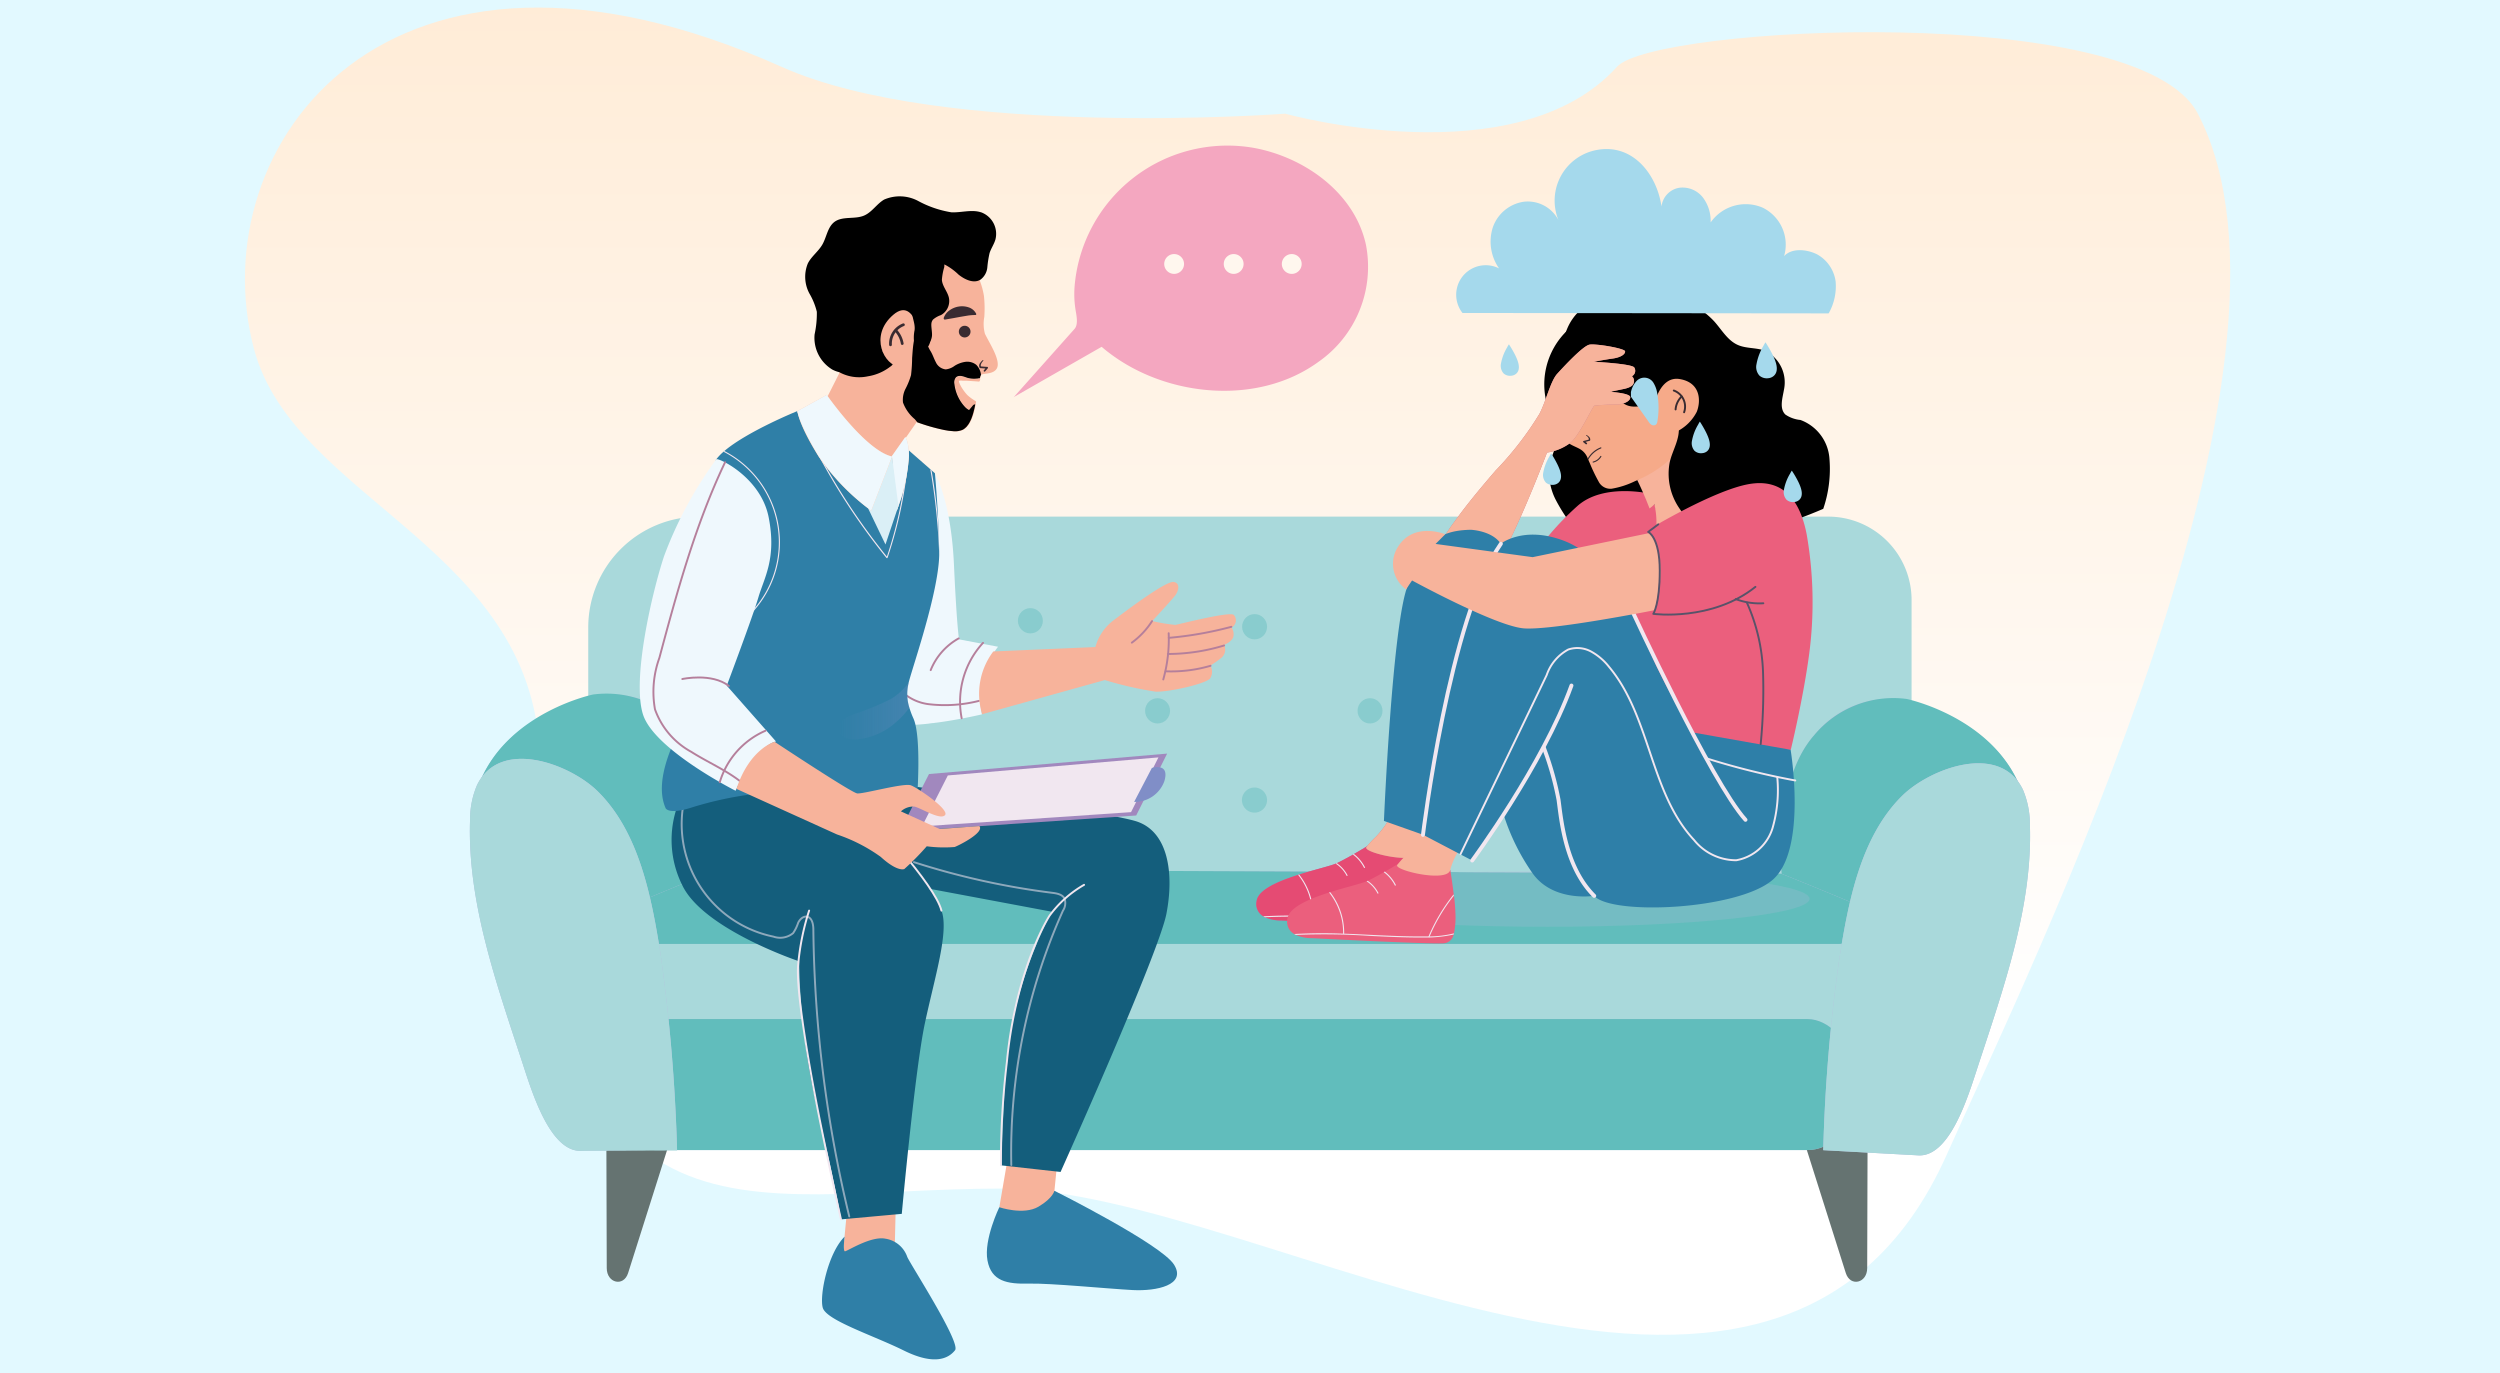 <svg xmlns="http://www.w3.org/2000/svg" xmlns:xlink="http://www.w3.org/1999/xlink" width="426" height="234" viewBox="0 0 426 234"><defs><linearGradient id="linear-gradient" x1="0.5" y1="0.696" x2="0.5" y2="0.033" gradientUnits="objectBoundingBox"><stop offset="0" stop-color="#fff"></stop><stop offset="1" stop-color="#ffebd5"></stop></linearGradient><linearGradient id="linear-gradient-2" x1="-0.002" y1="0.499" x2="0.998" y2="0.499" gradientUnits="objectBoundingBox"><stop offset="0.01" stop-color="#808ec7" stop-opacity="0"></stop><stop offset="1" stop-color="#808ec7"></stop></linearGradient></defs><g id="Group_29895" data-name="Group 29895" transform="translate(16861 -6441)"><g id="Group_29893" data-name="Group 29893" transform="translate(-17758 3472)"><rect id="Rectangle_1951" data-name="Rectangle 1951" width="426" height="234" transform="translate(897 2969)" fill="#e2f9ff"></rect><g id="Role_play_of_marriage_counselling_in_life" data-name="Role play of marriage counselling in life" transform="translate(838.231 2933.223)"><path id="Path_117013" data-name="Path 117013" d="M421.784,232.488c-29.237,65.592-116.721,5.821-161.128,5.821s-78.615,14.985-78.615-72.151c0-36.946-41.881-44.9-48.744-70.99-9.078-34.512,22.638-78.115,89.885-48.018,27.636,12.4,85.844,8,85.844,8s39.408,10.986,56.557-8c6.283-6.957,88.971-11.282,98.974,8C486.582,97.616,436.436,199.629,421.784,232.488Z" transform="translate(-31.269 0)" fill="url(#linear-gradient)"></path><g id="whoNeedsCounselling-01" transform="translate(135.031 51.096)"><g id="whoNeedsOnlineCounselling" transform="translate(3.802 9.487)"><path id="Path_44044" data-name="Path 44044" d="M46.05,301.99l.089,30.388c0,2.585,2.877,3.257,3.641.853l9.551-30.14S46.05,301.852,46.05,301.99Z" transform="translate(-22.814 -141.109)" fill="#657371"></path><path id="Path_44045" data-name="Path 44045" d="M426.022,301.99l-.089,30.388c0,2.585-2.881,3.257-3.646.853l-9.548-30.14S426.022,301.852,426.022,301.99Z" transform="translate(-187.826 -141.109)" fill="#657371"></path><path id="Path_44046" data-name="Path 44046" d="M59.367,124.44H251.755a14.222,14.222,0,0,1,14.222,14.222v48.4H40.48V143.327A18.887,18.887,0,0,1,59.367,124.44Z" transform="translate(-20.307 -61.215)" fill="#a9d9db"></path><path id="Path_44047" data-name="Path 44047" d="M45.82,248.71H260.209v12.419a9.939,9.939,0,0,1-9.939,9.939H55.759a9.939,9.939,0,0,1-9.939-9.939Z" transform="translate(-22.709 -117.138)" fill="#a9d9db"></path><rect id="Rectangle_1213" data-name="Rectangle 1213" width="210.202" height="22.324" rx="6.934" transform="translate(24.611 148.842)" fill="#b7bedd"></rect><rect id="Rectangle_1214" data-name="Rectangle 1214" width="210.202" height="22.324" rx="6.934" transform="translate(24.611 148.842)" fill="#61bdbc"></rect><path id="Path_44048" data-name="Path 44048" d="M51.127,233.52l206.193.9,2.777,5a4.647,4.647,0,0,1-4,6.922H50.528a4.652,4.652,0,0,1-3.58-7.556Z" transform="translate(-22.758 -110.303)" fill="#b7bedd"></path><path id="Path_44049" data-name="Path 44049" d="M51.127,233.52l206.193.9,2.777,5a4.647,4.647,0,0,1-4,6.922H50.528a4.652,4.652,0,0,1-3.58-7.556Z" transform="translate(-22.758 -110.303)" fill="#61bdbc"></path><path id="Path_44050" data-name="Path 44050" d="M410.129,210.671s-1.5-15.6,5.5-23.594a16.663,16.663,0,0,1,15.4-6.088s14.531,2.795,19.541,14.465l-28.665,20.042S415.266,212.7,410.129,210.671Z" transform="translate(-186.59 -86.568)" fill="#b7bedd"></path><path id="Path_44051" data-name="Path 44051" d="M410.129,210.595s-1.5-15.6,5.5-23.594a17.537,17.537,0,0,1,15.785-6.215s14.156,2.92,19.168,14.591l-28.676,20.042S415.266,212.623,410.129,210.595Z" transform="translate(-186.59 -86.492)" fill="#61bdbc"></path><path id="Path_44052" data-name="Path 44052" d="M423.11,266.8a282.291,282.291,0,0,1,2.749-32.678c1.529-9.6,3.591-20.685,10.692-27.7,4.747-4.681,16.714-9.2,20.6-1.017a15.021,15.021,0,0,1,1.172,5.94c.483,13.9-4.472,27.78-8.9,41.3-1.65,5.048-4.791,15.5-10.241,15.032Z" transform="translate(-192.493 -95.617)" fill="#b7bedd"></path><path id="Path_44053" data-name="Path 44053" d="M423.11,266.8a282.291,282.291,0,0,1,2.749-32.678c1.529-9.6,3.591-20.685,10.692-27.7,4.747-4.681,16.714-9.2,20.6-1.017a15.021,15.021,0,0,1,1.172,5.94c.483,13.9-4.472,27.78-8.9,41.3-1.65,5.048-4.791,15.5-10.241,15.032Z" transform="translate(-192.493 -95.617)" fill="#a9d9db"></path><path id="Path_44054" data-name="Path 44054" d="M47.654,209.291s1.5-15.6-5.5-23.594a16.663,16.663,0,0,0-15.4-6.088S12.2,182.4,7.189,194.067l28.688,20.042S42.517,211.32,47.654,209.291Z" transform="translate(-5.327 -85.948)" fill="#b7bedd"></path><path id="Path_44055" data-name="Path 44055" d="M47.636,209.215s1.5-15.6-5.5-23.594a17.588,17.588,0,0,0-15.818-6.215S12.161,182.32,7.15,193.991l28.688,20.042S42.5,211.243,47.636,209.215Z" transform="translate(-5.308 -85.87)" fill="#61bdbc"></path><path id="Path_44056" data-name="Path 44056" d="M39.11,266.1a295.594,295.594,0,0,0-2.816-33.358c-1.529-9.6-3.591-20.686-10.692-27.7-4.747-4.686-16.714-9.2-20.605-1.017a15,15,0,0,0-1.164,5.938c-.473,13.9,4.477,27.759,8.91,41.287,1.65,5.048,4.791,15.51,10.241,15.032Z" transform="translate(-3.802 -94.994)" fill="#b7bedd"></path><path id="Path_44057" data-name="Path 44057" d="M39.11,266.225a297.714,297.714,0,0,0-2.815-33.483c-1.529-9.6-3.591-20.685-10.692-27.7-4.747-4.686-16.714-9.2-20.605-1.017a15,15,0,0,0-1.164,5.937c-.473,13.9,4.477,27.759,8.91,41.287,1.65,5.048,4.791,15.51,10.241,15.032Z" transform="translate(-3.802 -94.993)" fill="#a9d9db"></path><path id="Path_44058" data-name="Path 44058" d="M111.347,156.8a2.128,2.128,0,1,1-.613-1.522A2.128,2.128,0,0,1,111.347,156.8Z" transform="translate(-50.281 -74.806)" fill="#61bdbc" opacity="0.43"></path><path id="Path_44059" data-name="Path 44059" d="M147.1,182.856a2.139,2.139,0,1,1-.617-1.52,2.139,2.139,0,0,1,.617,1.52Z" transform="translate(-66.37 -86.534)" fill="#61bdbc" opacity="0.43"></path><ellipse id="Ellipse_620" data-name="Ellipse 620" cx="2.128" cy="2.155" rx="2.128" ry="2.155" transform="translate(115.057 94.166)" fill="#61bdbc" opacity="0.43"></ellipse><ellipse id="Ellipse_621" data-name="Ellipse 621" cx="2.128" cy="2.155" rx="2.128" ry="2.155" transform="translate(93.383 78.817)" fill="#61bdbc" opacity="0.43"></ellipse><ellipse id="Ellipse_622" data-name="Ellipse 622" cx="2.128" cy="2.155" rx="2.128" ry="2.155" transform="translate(131.591 79.834)" fill="#61bdbc" opacity="0.43"></ellipse><ellipse id="Ellipse_623" data-name="Ellipse 623" cx="2.128" cy="2.155" rx="2.128" ry="2.155" transform="translate(151.259 94.166)" fill="#61bdbc" opacity="0.43"></ellipse><ellipse id="Ellipse_624" data-name="Ellipse 624" cx="2.128" cy="2.155" rx="2.128" ry="2.155" transform="translate(168.172 78.817)" fill="#61bdbc" opacity="0.43"></ellipse><ellipse id="Ellipse_625" data-name="Ellipse 625" cx="2.128" cy="2.155" rx="2.128" ry="2.155" transform="translate(186.085 94.166)" fill="#61bdbc" opacity="0.43"></ellipse><path id="Path_44060" data-name="Path 44060" d="M377.147,154.945a2.128,2.128,0,1,1-.613-1.522A2.128,2.128,0,0,1,377.147,154.945Z" transform="translate(-169.894 -73.973)" fill="#61bdbc" opacity="0.43"></path><path id="Path_44061" data-name="Path 44061" d="M111.356,210.536a2.139,2.139,0,1,1-.617-1.52A2.139,2.139,0,0,1,111.356,210.536Z" transform="translate(-50.29 -98.991)" fill="#61bdbc" opacity="0.43"></path><ellipse id="Ellipse_626" data-name="Ellipse 626" cx="2.128" cy="2.155" rx="2.128" ry="2.155" transform="translate(93.383 108.372)" fill="#61bdbc" opacity="0.43"></ellipse><path id="Path_44062" data-name="Path 44062" d="M247.321,210.536a2.139,2.139,0,1,1-.617-1.52,2.139,2.139,0,0,1,.617,1.52Z" transform="translate(-111.48 -98.991)" fill="#61bdbc" opacity="0.43"></path><ellipse id="Ellipse_627" data-name="Ellipse 627" cx="2.128" cy="2.155" rx="2.128" ry="2.155" transform="translate(168.172 108.372)" fill="#61bdbc" opacity="0.43"></ellipse><path id="Path_44063" data-name="Path 44063" d="M377.147,208.686a2.128,2.128,0,1,1-.613-1.522,2.128,2.128,0,0,1,.613,1.522Z" transform="translate(-169.894 -98.158)" fill="#61bdbc" opacity="0.43"></path><path id="Path_44064" data-name="Path 44064" d="M166.1,336.119s-2.679,5.5-2.019,9.065,3.381,4.042,7.046,3.949,13.673.89,17.707,1.1,9.206-.847,7.046-4.322S175.5,333.32,175.5,333.32Z" transform="translate(-75.882 -155.213)" fill="#2f7fa7"></path><path id="Path_44065" data-name="Path 44065" d="M169.342,322.52l-1.5,8.739s4.135,1.409,6.671-.093,2.722-2.749,2.722-2.749l.551-5.539Z" transform="translate(-77.62 -150.353)" fill="#f7b39b"></path><path id="Path_44066" data-name="Path 44066" d="M120.079,339.013l-.749,7.8,8.833-.093.187-7.8Z" transform="translate(-55.79 -157.733)" fill="#f7b39b"></path><path id="Path_44067" data-name="Path 44067" d="M116.75,347.52s-.314,2.5.061,2.5,4.4-2.629,6.859-2.155a4.7,4.7,0,0,1,3.757,3.1c.38,1.034,9.176,14.6,8.145,15.911s-3.366,2.7-8.706.061-13.277-5.164-13.844-7.326S113.928,350.336,116.75,347.52Z" transform="translate(-52.896 -161.604)" fill="#2f7fa7"></path><path id="Path_44068" data-name="Path 44068" d="M67.393,210.267a17.27,17.27,0,0,0,.753,13.717c3.569,7.508,19.916,12.963,19.916,12.963a115.852,115.852,0,0,0,3.2,25.558c3.38,14.47,3.949,18.414,3.949,18.414l10.335-.94s2.254-24.618,3.944-32.517,4.135-15.592,2.822-19.156-2.254-3.762-2.254-3.762l21.043,3.949a72.088,72.088,0,0,0-7.888,27.434c-.742,14.47-.753,15.785-.753,15.785l10.142,1.127s16.725-37.207,18.039-44,.373-14.09-5.257-15.785-37.207-5.824-37.207-5.824S78.294,203.127,67.393,210.267Z" transform="translate(-31.947 -97.944)" fill="#145e7c"></path><path id="Path_44069" data-name="Path 44069" d="M69.99,211.22a19.586,19.586,0,0,0,15.075,23.842,3.468,3.468,0,0,0,3.35-.594,6.935,6.935,0,0,0,.858-1.755c.28-.589.847-1.156,1.491-1.051.874.143,1.1,1.288,1.1,2.2a217.5,217.5,0,0,0,6.117,48.877" transform="translate(-33.333 -100.267)" fill="none" stroke="#f1e7f0" stroke-linecap="round" stroke-linejoin="round" stroke-width="0.33" opacity="0.55"></path><path id="Path_44070" data-name="Path 44070" d="M141.39,231.5a129.01,129.01,0,0,0,23.583,5.225c.8.1,1.732.28,2.085,1a2.353,2.353,0,0,1-.28,2.046,100.611,100.611,0,0,0-8.8,43.324" transform="translate(-65.717 -109.393)" fill="none" stroke="#f1e7f0" stroke-linecap="round" stroke-linejoin="round" stroke-width="0.33" opacity="0.55"></path><path id="Path_44071" data-name="Path 44071" d="M127.7,217.12s11.088,11.655,12.215,16.164" transform="translate(-59.556 -102.922)" fill="none" stroke="#f1e7f0" stroke-linecap="round" stroke-linejoin="round" stroke-width="0.33"></path><path id="Path_44072" data-name="Path 44072" d="M107.344,246.51a42.187,42.187,0,0,0-1.88,9.395c-.322,4.247,1.755,16.785,4.01,27.807s3.3,15.4,3.3,15.4" transform="translate(-49.535 -116.148)" fill="none" stroke="#f1e7f0" stroke-linecap="round" stroke-linejoin="round" stroke-width="0.33"></path><path id="Path_44073" data-name="Path 44073" d="M182.485,238.53a18.984,18.984,0,0,0-5.885,5.264c-1.875,3.009-6.017,11.9-7.265,24.926a142.441,142.441,0,0,0-1.006,17.6" transform="translate(-77.827 -112.557)" fill="none" stroke="#f1e7f0" stroke-linecap="round" stroke-linejoin="round" stroke-width="0.33"></path><path id="Path_44074" data-name="Path 44074" d="M139.378,111s2.749,4.507,3.257,15.533.874,12.777.874,12.777l6.639,1.254a14.5,14.5,0,0,0-2.749,11.523s-15.785,3.762-17.913.5,3.635-33.549,3.635-33.549Z" transform="translate(-60.146 -55.167)" fill="#eff8fd"></path><path id="Path_44075" data-name="Path 44075" d="M151.343,162.18a10.819,10.819,0,0,0-4.763,5.4" transform="translate(-68.053 -78.199)" fill="none" stroke="#b57f9b" stroke-linecap="round" stroke-linejoin="round" stroke-width="0.33"></path><path id="Path_44076" data-name="Path 44076" d="M134,173.35a8.168,8.168,0,0,0,6.518,5.055,23.606,23.606,0,0,0,8.607-.551" transform="translate(-62.392 -83.226)" fill="none" stroke="#b57f9b" stroke-linecap="round" stroke-linejoin="round" stroke-width="0.33"></path><path id="Path_44077" data-name="Path 44077" d="M159.591,163.56A14.81,14.81,0,0,0,155.95,176.4" transform="translate(-72.148 -78.821)" fill="none" stroke="#b57f9b" stroke-linecap="round" stroke-linejoin="round" stroke-width="0.33"></path><path id="Path_44078" data-name="Path 44078" d="M164.016,156.53l17.385-.753a8.5,8.5,0,0,1,3.3-4.7c2.833-2.162,8.833-6.6,10.055-6.386s.753,1.6.28,2.254-3.944,4.4-3.944,4.4a28.583,28.583,0,0,0,3.944.66c.562-.093,9.4-2.36,9.96-1.693a1.375,1.375,0,0,1-.4,2.139,1.946,1.946,0,0,1,.3,1.623c-.28.842-1.552,1.336-1.552,1.336a1.837,1.837,0,0,1-.467,2.2,17.548,17.548,0,0,1-1.88,1.315,2.151,2.151,0,0,1-.043,2.2c-.749.929-7.051,2.349-9.306,2.254a61.52,61.52,0,0,1-8.64-1.975l-20.9,5.824a11.973,11.973,0,0,1,1.9-10.7Z" transform="translate(-74.813 -70.328)" fill="#f7b39b"></path><path id="Path_44079" data-name="Path 44079" d="M212.343,156.82a13.75,13.75,0,0,1-3.443,3.67" transform="translate(-96.096 -75.788)" fill="none" stroke="#b57f9b" stroke-linecap="round" stroke-linejoin="round" stroke-width="0.33"></path><path id="Path_44080" data-name="Path 44080" d="M220.34,160.461A61.957,61.957,0,0,0,231,158.581" transform="translate(-101.245 -76.578)" fill="none" stroke="#b57f9b" stroke-linecap="round" stroke-linejoin="round" stroke-width="0.33"></path><path id="Path_44081" data-name="Path 44081" d="M220.06,165.824a32.935,32.935,0,0,0,9.581-1.449" transform="translate(-101.118 -79.193)" fill="none" stroke="#b57f9b" stroke-linecap="round" stroke-linejoin="round" stroke-width="0.33"></path><path id="Path_44082" data-name="Path 44082" d="M219.37,171.6a23.811,23.811,0,0,0,7.645-.94" transform="translate(-100.808 -82.016)" fill="none" stroke="#b57f9b" stroke-linecap="round" stroke-linejoin="round" stroke-width="0.33"></path><path id="Path_44083" data-name="Path 44083" d="M219.559,160.58a25.178,25.178,0,0,1-.919,7.87" transform="translate(-100.481 -77.48)" fill="none" stroke="#b57f9b" stroke-linecap="round" stroke-linejoin="round" stroke-width="0.33"></path><path id="Path_44084" data-name="Path 44084" d="M142.313,95.18h-.034Z" transform="translate(-66.118 -48.048)" fill="#eb5d81"></path><path id="Path_44085" data-name="Path 44085" d="M110.554,115.729v.551h0c-.143,6.463-4.488,18.915-5.175,21.609-.039.161-.066.287-.082.373a7.584,7.584,0,0,0,.161,4,15.358,15.358,0,0,0,.715,1.891c1.381,3.134.621,13.4.621,13.4s-6.639-.127-16.275-.881a60.708,60.708,0,0,0-22.176,2.635c-3.889,1.254-4.4.127-4.4.127-3.125-7.019,5.89-19.047,7.64-22.677s.9-36.683.9-36.683a8.461,8.461,0,0,1,1.315-1.4l.148-.127c3.96-3.366,12.435-6.8,12.435-6.8h.161l18.393,6.32.287.248.171.148,3.657,3.2.221.193.551.483s.322,3.493.551,7.925h0C110.433,112,110.515,113.884,110.554,115.729Z" transform="translate(-30.575 -46.505)" fill="#2f7fa7"></path><path id="Path_44086" data-name="Path 44086" d="M130.148,180.042a15.167,15.167,0,0,1-2.69,2.815,11.359,11.359,0,0,1-6.215,2.585,4.186,4.186,0,0,1-1.953-.241,1.932,1.932,0,0,1-1.177-1.479c-.127-1.238,1.215-2.051,2.376-2.5a45.707,45.707,0,0,0,6.479-2.645,9.98,9.98,0,0,0,3.1-2.909c-.039.161-.066.287-.082.373A7.585,7.585,0,0,0,130.148,180.042Z" transform="translate(-55.238 -84.269)" opacity="0.25" fill="url(#linear-gradient-2)"></path><path id="Path_44087" data-name="Path 44087" d="M87.213,131.71a.116.116,0,0,1-.066.027.093.093,0,0,1-.066-.161,17.347,17.347,0,0,0-4.691-27.34l.148-.127a17.529,17.529,0,0,1,4.681,27.6Z" transform="translate(-39.167 -52.067)" fill="#f1e7f0"></path><path id="Path_44088" data-name="Path 44088" d="M120.514,116.814a.089.089,0,0,1-.071-.032,109.8,109.8,0,0,1-15.18-24.887.089.089,0,0,1,.05-.121.093.093,0,0,1,.121.043,109.447,109.447,0,0,0,15.08,24.728,71.014,71.014,0,0,0,3.58-18.227.089.089,0,0,1,.1-.082.093.093,0,0,1,.082.1,70.693,70.693,0,0,1-3.646,18.425.093.093,0,0,1-.071.055Z" transform="translate(-49.455 -46.513)" fill="#f1e7f0"></path><path id="Path_44089" data-name="Path 44089" d="M147.975,123.847v.551a104.89,104.89,0,0,0-1.518-14.607l.221.193q.737,4.174,1.1,8.4h0C147.859,120.118,147.941,122,147.975,123.847Z" transform="translate(-68.001 -54.623)" fill="#f1e7f0"></path><path id="Path_44090" data-name="Path 44090" d="M143.039,59.569c-.583.9-1.932.749-2.535.966a.143.143,0,0,0-.061.043.242.242,0,0,0-.055.082l-.043.082a1.5,1.5,0,0,0-.066.237.977.977,0,0,0-.027.161l-.473.061a4.185,4.185,0,0,1-1.748-.148,6.009,6.009,0,0,0-.947-.287,1.1,1.1,0,0,0-.919.237,1.364,1.364,0,0,0-.259,1.127,6.864,6.864,0,0,0,1.743,3.851,1.8,1.8,0,0,0,1.541.769h.034a9.142,9.142,0,0,1-.439,1.375c0,.066-.061.132-.089.193a.193.193,0,0,1-.043.089q-.061.132-.132.264a.845.845,0,0,1-.093.171,2.265,2.265,0,0,1-.121.193,3,3,0,0,1-.2.264,1.265,1.265,0,0,1-.175.209l-.193.175a2.2,2.2,0,0,1-.419.291,3.3,3.3,0,0,1-1.721.23l-.369-.032a3.579,3.579,0,0,1-.551-.071c-.175-.027-.457-.071-.687-.127a32.487,32.487,0,0,1-4.4-1.27l-.071-.034h-.034v-.127h0l-.032.05-2.019,2.9-.322.483-1.932,2.749a29.825,29.825,0,0,1-6.6-4.069,18.264,18.264,0,0,1-4.818-5.451l2.5-4.95a5.682,5.682,0,0,0-.428-1.88,17.518,17.518,0,0,1-.966-4.736c-.749-6.864,2.822-14.459,9.614-16.742.28-.089.551-.161.847-.248a12.857,12.857,0,0,1,15.549,10.51,19.837,19.837,0,0,1,.061,3.569,6.535,6.535,0,0,0,.1,2.849C141.789,55.174,143.88,58.249,143.039,59.569Z" transform="translate(-53.28 -21.529)" fill="#f7b39b"></path><path id="Path_44091" data-name="Path 44091" d="M137.641,27.9c-1.61-.523-3.35.071-5.039,0a17.737,17.737,0,0,1-5.671-1.932,6.661,6.661,0,0,0-5.8-.241c-1.259.731-2.062,2.135-3.4,2.717-1.61.7-3.691.05-5.087,1.1-1.165.9-1.315,2.576-2.046,3.851-.676,1.172-1.853,2-2.469,3.207a6,6,0,0,0,.275,5.151,11.522,11.522,0,0,1,1.254,3.091,16.687,16.687,0,0,1-.38,3.851,6.314,6.314,0,0,0,3.02,6,4.99,4.99,0,0,0,1.188.446,7.043,7.043,0,0,0,4.884.7,8.338,8.338,0,0,0,3.773-1.623,1.325,1.325,0,0,0,.665-1.1c-.1-.715-1.1-.819-1.65-1.259a1.585,1.585,0,0,1-.341-.38,6.761,6.761,0,0,0,2.069-.551,3.5,3.5,0,0,0,1.033-3.239c0-.38-.061-.765-.071-1.149a2.908,2.908,0,0,1,.551.412,6.885,6.885,0,0,1,1.072,2.233c.758,1.721,3.464,2.151,3.794-.121.143-.979-.435-2.123.193-2.888a3.926,3.926,0,0,1,1.336-.758,2.749,2.749,0,0,0,1.375-2.936c-.237-1.1-1.138-1.985-1.2-3.1a10.184,10.184,0,0,1,.407-2.162,2.337,2.337,0,0,0,0-.439l.2.089a10.114,10.114,0,0,1,2.239,1.65c1.072.847,2.576,1.568,3.735.847a2.947,2.947,0,0,0,1.161-2.085,17.89,17.89,0,0,1,.38-2.431c.253-.792.749-1.484.99-2.283a3.905,3.905,0,0,0-2.44-4.675Z" transform="translate(-50.534 -16.526)"></path><path id="Path_44092" data-name="Path 44092" d="M155.3,66.293a.995.995,0,1,0,.309-.7A.995.995,0,0,0,155.3,66.293Z" transform="translate(-71.976 -34.612)" fill="#392b31"></path><path id="Path_44093" data-name="Path 44093" d="M150.58,61.315a2.6,2.6,0,0,1,1-1.352,3.674,3.674,0,0,1,1.529-.644,3.492,3.492,0,0,1,1.694.116,2.2,2.2,0,0,1,1.325,1.1.161.161,0,0,1-.082.221h-.066a8.586,8.586,0,0,0-1.359.109l-1.183.2-1.215.225-1.4.241h0a.187.187,0,0,1-.214-.161.208.208,0,0,1-.027-.053Z" transform="translate(-69.853 -31.882)" fill="#392b31"></path><path id="Path_44094" data-name="Path 44094" d="M163,77.12l-1.1-.082c-.161-.237.1-.676.364-.947a.072.072,0,1,0-.1-.1,2.138,2.138,0,0,0-.446.5.731.731,0,0,0-.082.737h0a.148.148,0,0,0,.121.1l.885.066-.237.28a.141.141,0,1,0,.175.221.148.148,0,0,0,.043-.039l.439-.517a.175.175,0,0,0,0-.161.17.17,0,0,0-.06-.06Z" transform="translate(-74.794 -39.405)" fill="#392b31"></path><path id="Path_44095" data-name="Path 44095" d="M138.023,66.465s-.89-8.553-4.818-5.2c-4.185,3.564-1.579,8.706,1.165,8.894S138.023,66.465,138.023,66.465Z" transform="translate(-61.047 -32.437)" fill="#f7b39b"></path><path id="Path_44096" data-name="Path 44096" d="M136.316,65a3.459,3.459,0,0,0-2.2,3.416" transform="translate(-62.441 -34.468)" fill="none" stroke="#392b31" stroke-linecap="round" stroke-linejoin="round" stroke-width="0.47"></path><path id="Path_44097" data-name="Path 44097" d="M135.81,66.83a4.356,4.356,0,0,1,1.072,2.2" transform="translate(-63.205 -35.292)" fill="none" stroke="#392b31" stroke-linecap="round" stroke-linejoin="round" stroke-width="0.47"></path><path id="Path_44098" data-name="Path 44098" d="M141.235,62.462a6.279,6.279,0,0,0-.082,2.073,1.541,1.541,0,0,0,1.409,1.3,1.418,1.418,0,0,0,1.1-.776,3.3,3.3,0,0,0,.346-1.363,23.89,23.89,0,0,0-.071-3.851,4.647,4.647,0,0,0-.291-1.557,1.561,1.561,0,0,0-1.172-.966,1.584,1.584,0,0,0-1.541,1.149C140.475,59.894,141.4,61.048,141.235,62.462Z" transform="translate(-65.453 -31.012)"></path><path id="Path_44099" data-name="Path 44099" d="M158.334,81.249a.81.81,0,0,0,0,.214.77.77,0,0,1-.089.275c-.082.137-.259.071-.391.066l-.551-.039-1.265-.082h-.683a1.689,1.689,0,0,0-.6,0c-.127.043.027.385.055.451a5.809,5.809,0,0,0,.517.94,7.362,7.362,0,0,0,.831,1.061,7.742,7.742,0,0,0,1.347.985c.109.071.148.127.121.253s-.055.241-.077.362c-.071.362-.137.731-.241,1.1a.05.05,0,0,1-.027,0h-.3a1.271,1.271,0,0,1-.287-.066h0a.937.937,0,0,1-.187-.066,2.822,2.822,0,0,1-.769-.6,6.771,6.771,0,0,1-1.755-3.851,1.363,1.363,0,0,1,.253-1.127.9.9,0,0,1,.551-.237,1.215,1.215,0,0,1,.373,0,6.137,6.137,0,0,1,.956.287h0a4.185,4.185,0,0,0,1.748.148,1.608,1.608,0,0,0,.259-.039h.214Z" transform="translate(-71.37 -41.609)" fill="#f7b39b"></path><path id="Path_44100" data-name="Path 44100" d="M150.475,72.941a2.465,2.465,0,0,0-1.871-.517,4.668,4.668,0,0,0-1.825.676,3.058,3.058,0,0,1-1.523.61,2.1,2.1,0,0,1-1.689-1.238c-.346-.644-.551-1.363-.958-1.98-.353-.551-1.436-3.3-2.128-3.02-.776.275-.874,3.564-.947,4.29a25.849,25.849,0,0,1-.187,2.92,12.336,12.336,0,0,1-.913,2.287,4.108,4.108,0,0,0-.457,2.387,6.772,6.772,0,0,0,2.007,2.838c.109.127.214.253.314.385h0a1.068,1.068,0,0,1,.116.148,32.483,32.483,0,0,0,4.4,1.27c.232.055.457.089.687.127a5.235,5.235,0,0,0,.551.071l.369.034A3.3,3.3,0,0,0,148.143,84a2.2,2.2,0,0,0,.419-.291l.193-.175a1.265,1.265,0,0,0,.175-.209,3,3,0,0,0,.2-.264c.043-.061.082-.127.121-.193a.849.849,0,0,0,.093-.171.264.264,0,0,0,.043-.089.755.755,0,0,0,.089-.175.193.193,0,0,0,.043-.089c.027-.061.061-.127.089-.193a9.147,9.147,0,0,0,.439-1.375h0a11.1,11.1,0,0,0,.241-1.1.3.3,0,0,0-.1,0,.551.551,0,0,0-.353.248c-.2.241-.4.473-.594.715a2.69,2.69,0,0,1-.753-.589,6.864,6.864,0,0,1-1.743-3.851A1.364,1.364,0,0,1,147,75.071a.9.9,0,0,1,.517-.237,1.215,1.215,0,0,1,.373,0h.027a6.012,6.012,0,0,1,.947.287,4.186,4.186,0,0,0,1.748.148.559.559,0,0,0,.259-.039c.071-.039.148,0,.214,0a.968.968,0,0,1,.027-.161,1.48,1.48,0,0,1,.066-.237l.043-.082a.242.242,0,0,1,.055-.082,2.881,2.881,0,0,0-.8-1.727Z" transform="translate(-64.172 -35.572)"></path><path id="Path_44101" data-name="Path 44101" d="M134.59,103.033l.776,9.383a30.7,30.7,0,0,0,2.117-9.395c-.032-2.535-.621-3.22-.621-3.22Z" transform="translate(-62.657 -50.127)" fill="#faccb2"></path><path id="Path_44102" data-name="Path 44102" d="M134.57,103.013l.787,9.383A30.7,30.7,0,0,0,137.474,103c-.032-2.535-.621-3.22-.621-3.22Z" transform="translate(-62.648 -50.118)" fill="#eff8fd"></path><path id="Path_44103" data-name="Path 44103" d="M127.27,114.721l2.915,6.061,2.205-6.566-1.095-8.464Z" transform="translate(-59.363 -52.805)" fill="#daeff6"></path><path id="Path_44104" data-name="Path 44104" d="M110.271,86.73s6.6,9.5,11.138,10.505l-3.559,9.224a37.626,37.626,0,0,1-8.937-9.176c-3.471-5.5-3.653-7.8-3.653-7.8Z" transform="translate(-49.458 -44.247)" fill="#faccb2"></path><path id="Path_44105" data-name="Path 44105" d="M110.27,86.73s6.6,9.5,11.138,10.505l-3.559,9.224a38.729,38.729,0,0,1-8.984-9.314c-3.371-5.555-3.6-7.656-3.6-7.656Z" transform="translate(-49.457 -44.247)" fill="#eff8fd"></path><path id="Path_44106" data-name="Path 44106" d="M69.464,106.69c0-.5,7.566,2.843,8.942,9.857s-.76,10.274-1.755,13.656-5.385,15.032-5.385,15.032l8.393,9.52s-3.1.346-6.891,8.393c0,0-13.9-7.012-15.785-13.029s1.545-20.718,3.6-26.949a67.793,67.793,0,0,1,8.878-16.479Z" transform="translate(-27.489 -53.207)" fill="#eff8fd"></path><path id="Path_44107" data-name="Path 44107" d="M69.62,174.543s4.99-1.1,7.936,1.177" transform="translate(-33.42 -83.643)" fill="none" stroke="#b57f9b" stroke-linecap="round" stroke-linejoin="round" stroke-width="0.33"></path><path id="Path_44108" data-name="Path 44108" d="M72.809,107.59c-5.048,10.6-8.162,22-11.2,33.346a16.988,16.988,0,0,0-.749,8.751,13.332,13.332,0,0,0,6.17,7.244c2.737,1.739,5.765,3.031,8.332,5.011" transform="translate(-29.317 -53.633)" fill="none" stroke="#b57f9b" stroke-linecap="round" stroke-linejoin="round" stroke-width="0.33"></path><path id="Path_44109" data-name="Path 44109" d="M81.24,199.542a13.887,13.887,0,0,1,7.788-8.762" transform="translate(-38.65 -91.07)" fill="none" stroke="#b57f9b" stroke-linecap="round" stroke-linejoin="round" stroke-width="0.33"></path><path id="Path_44110" data-name="Path 44110" d="M136.92,211.14l40.326-2.737,5.275-10.549-40.579,3.482-4.99,9.82" transform="translate(-63.705 -94.248)" fill="#a188be"></path><path id="Path_44111" data-name="Path 44111" d="M143.82,210.8l35.656-2.426,4.668-9.329-35.887,3.075-4.4,8.678" transform="translate(-66.811 -94.791)" fill="#f1e7f0"></path><path id="Path_44112" data-name="Path 44112" d="M212.63,202.195l-3.02,5.786a5.354,5.354,0,0,0,5.143-3.514C215.743,201.2,212.63,202.195,212.63,202.195Z" transform="translate(-96.417 -96.142)" fill="#808ec7"></path><path id="Path_44113" data-name="Path 44113" d="M86.4,202.219l17.138,7.767a27.92,27.92,0,0,1,7.453,3.823c2.189,2.007,3.509,2.254,4.01,2.069A43.745,43.745,0,0,0,118.824,212a22.336,22.336,0,0,0,4.763.121c.819-.314,5.132-2.5,4.2-3.569l-6.761.5-6.6-3a3.12,3.12,0,0,1,2.315-.815c1.127.253,4.4,2.376,5.2,1.449s-4.631-4.636-5.824-5.077-8.141,1.507-9.14,1.381-14.081-8.8-14.081-8.8S88.633,195.382,86.4,202.219Z" transform="translate(-40.972 -92.598)" fill="#f7b39b"></path><path id="Path_44114" data-name="Path 44114" d="M172.24,52.4l10.367-11.639c.731-.758.341-2.4.2-3.3a16.984,16.984,0,0,1-.171-3.851,26.141,26.141,0,0,1,30.376-23.76c8.657,1.518,17.385,7.622,19.293,16.6a19.752,19.752,0,0,1-8.155,19.927c-10.3,7.469-25.784,5.956-35.622-1.573-.435-.322-.858-.671-1.27-1.029l-15.014,8.591" transform="translate(-79.6 -9.487)" fill="#f4a7c0"></path><path id="Path_44115" data-name="Path 44115" d="M222.294,44.8a1.689,1.689,0,1,1-.493-1.2A1.689,1.689,0,0,1,222.294,44.8Z" transform="translate(-100.597 -24.618)" fill="#fff7ee"></path><path id="Path_44116" data-name="Path 44116" d="M240.744,44.8a1.689,1.689,0,1,1-.494-1.2A1.689,1.689,0,0,1,240.744,44.8Z" transform="translate(-108.9 -24.618)" fill="#fff7ee"></path><path id="Path_44117" data-name="Path 44117" d="M258.734,44.8a1.689,1.689,0,1,1-.494-1.2A1.689,1.689,0,0,1,258.734,44.8Z" transform="translate(-116.995 -24.618)" fill="#fff7ee"></path><ellipse id="Ellipse_628" data-name="Ellipse 628" cx="44.719" cy="4.763" rx="44.719" ry="4.763" transform="translate(138.856 123.591)" fill="#b7bedd" opacity="0.22"></ellipse><path id="Path_44118" data-name="Path 44118" d="M340.706,66.59a12.717,12.717,0,0,0-3.1,14.047,10.652,10.652,0,0,1,1.336,3.851,15.163,15.163,0,0,1-1.172,4.185,10.043,10.043,0,0,0,.869,6.887,29.813,29.813,0,0,0,4,5.84,42.136,42.136,0,0,0,19.509-3.591,2.4,2.4,0,0,0,1.2-.881,2.447,2.447,0,0,0,.043-1.771,52.609,52.609,0,0,0-6.985-17.7A27.015,27.015,0,0,0,340.706,66.59Z" transform="translate(-153.599 -35.184)"></path><path id="Path_44119" data-name="Path 44119" d="M353.592,117.026s-8.079-1.975-12.59,2.069a48.718,48.718,0,0,0-7.233,8.079L349.361,137.7l5.924-15.4Z" transform="translate(-152.29 -57.663)" fill="#eb5f7d"></path><path id="Path_44120" data-name="Path 44120" d="M364.91,103.331a10.624,10.624,0,0,1,3.068,4.124,13.464,13.464,0,0,1,.505,4.4c.089,1.359,3.086.721,3.851.594a13.36,13.36,0,0,0,4.845-1.771A7.74,7.74,0,0,0,379.8,108.4c.8-1.347-.644-3.163-1.193-4.4l-3.247-7.143c-.335-.753-.676-1.5-1.017-2.254l-.847-1.864Z" transform="translate(-166.303 -46.949)" fill="#f7b39b"></path><path id="Path_44121" data-name="Path 44121" d="M365.48,108.066h0c.483.966,1.37,2.92,2.1,4.841,2.576-1.8,3.762-6.491,4.247-9.14.2-1.1.275-1.875.275-1.875-.929,2.2-6.278,5.924-6.6,6.161Z" transform="translate(-166.559 -51.068)" fill="#f7b39b"></path><path id="Path_44122" data-name="Path 44122" d="M365.039,78.295a14.053,14.053,0,0,1-.505,2.749.966.966,0,0,1,0,.121,13.163,13.163,0,0,1-2.69,4.95c-.071.1-.161.193-.248.291A19.249,19.249,0,0,1,355.5,90.46l-.071.039-.369.161a14.42,14.42,0,0,1-3.933,1.27,2.233,2.233,0,0,1-2.244-1.227,28.167,28.167,0,0,1-1.507-3.157c-.089-.182-.161-.357-.23-.523a2.221,2.221,0,0,1-.093-.209,3.058,3.058,0,0,0-1.479-1.711c-.753-.4-1.782-.742-2.123-1.288-.551-.919.077-2.046.43-3.152a18.675,18.675,0,0,0,1.243-3.58,9.707,9.707,0,0,0-.483-3.179,10.3,10.3,0,0,1-.043-4.95,7.511,7.511,0,0,1,1.561-2.87,9.679,9.679,0,0,1,3.542-2.576A10.615,10.615,0,0,1,360.612,65.4a12.688,12.688,0,0,1,3.38,5.362,18.64,18.64,0,0,1,1.046,7.534Z" transform="translate(-156.55 -33.462)" fill="#f6aa89"></path><path id="Path_44123" data-name="Path 44123" d="M348.8,100.164l.863-.225c.089-.214-.187-.551-.435-.7a.056.056,0,0,1,.082-.077,1.758,1.758,0,0,1,.43.322.616.616,0,0,1,.175.551h0a.116.116,0,0,1-.089.1l-.7.187.23.187a.132.132,0,0,1,0,.182.121.121,0,0,1-.137.039.066.066,0,0,1-.044,0l-.423-.346a.127.127,0,0,1-.044-.127.132.132,0,0,1,.089-.087Z" transform="translate(-159.01 -49.832)" fill="#392b31"></path><path id="Path_44124" data-name="Path 44124" d="M352.439,103.044a.093.093,0,0,1-.055.121,4.317,4.317,0,0,0-2.2,1.969,2.24,2.24,0,0,1-.093-.209,4.4,4.4,0,0,1,2.2-1.932.093.093,0,0,1,.148.05Z" transform="translate(-159.633 -51.556)" fill="#392b31"></path><path id="Path_44125" data-name="Path 44125" d="M351.742,106.775a.093.093,0,0,1,0-.182,2.023,2.023,0,0,0,1.243-.919.1.1,0,0,1,.127-.034.093.093,0,0,1,.034.127,2.167,2.167,0,0,1-1.359,1Z" transform="translate(-160.345 -52.753)" fill="#392b31"></path><path id="Path_44126" data-name="Path 44126" d="M344.216,59.706c-.082.116-.171.241-.253.369-2.107,3.3-2.057,7.87,1.65,9.9,1.315.726,2.993.61,4.267,1.4s2.035,2.519,3.482,3.129c1.557.655,3.327-.193,5.011-.043a4.361,4.361,0,0,1,3.851,3.719c.241,2.069-1.029,3.976-1.513,6a10.391,10.391,0,0,0,1.449,7.629,23.314,23.314,0,0,0,5.385,5.813,75.138,75.138,0,0,0,19.317-5.451,21.063,21.063,0,0,0,1.061-8.487,7.576,7.576,0,0,0-4.95-6.655A5.422,5.422,0,0,1,380.4,76.1c-1.056-1.051-.473-2.8-.225-4.267a6,6,0,0,0-3.239-6.6c-1.468-.551-3.168-.346-4.615-.979-1.759-.765-2.749-2.585-4.037-4.024A14.372,14.372,0,0,0,357.1,55.694C352.444,55.855,347.168,55.6,344.216,59.706Z" transform="translate(-156.244 -30.273)"></path><path id="Path_44127" data-name="Path 44127" d="M370.49,86.74s.881-5.576,4.507-4.95,3.575,3.851,2.881,5.576a7.6,7.6,0,0,1-3.443,3.381Z" transform="translate(-168.813 -42.001)" fill="#f6aa89"></path><path id="Path_44128" data-name="Path 44128" d="M376.81,85.38a2.909,2.909,0,0,1,1.755,3.7" transform="translate(-171.657 -43.639)" fill="none" stroke="#392b31" stroke-linecap="round" stroke-linejoin="round" stroke-width="0.33"></path><path id="Path_44129" data-name="Path 44129" d="M378.4,87.23a3.459,3.459,0,0,0-1.033,2.2" transform="translate(-171.91 -44.472)" fill="none" stroke="#392b31" stroke-linecap="round" stroke-linejoin="round" stroke-width="0.33"></path><path id="Path_44130" data-name="Path 44130" d="M363.53,84.656l2.936,4.152a1.96,1.96,0,0,0,.551.61.687.687,0,0,0,.787-.034.966.966,0,0,0,.23-.551,13.753,13.753,0,0,0-.05-4.884,4.63,4.63,0,0,0-.551-1.55,1.821,1.821,0,0,0-3.059-.307,3.927,3.927,0,0,0-.853,1.782" transform="translate(-165.676 -41.848)" fill="#a5d9ec"></path><path id="Path_44131" data-name="Path 44131" d="M336.724,76.509a1.04,1.04,0,0,0,.391-1.491c-.462-.644-6.891-.966-6.891-.966s1.991-.385,3.234-.551c1.336-.187,2.135-.721,2.1-1.227s-4.95-1.331-6.049-1.145-4.295,3.63-5.5,4.95-1.914,4.718-3.047,6.848a55.281,55.281,0,0,1-7.5,9.691c-2.437,2.833-4.841,5.7-7.019,8.739a30.282,30.282,0,0,0-2.2,3.381c-2.861,5.285,4.333,7.788,7.442,6.188s10.565-21.4,10.565-21.4a8.882,8.882,0,0,0,4.061-1.71c1.523-1.352,3.691-6.117,4.015-6.286a35.949,35.949,0,0,1,3.965-.2c1.006-.061,2.2-.551,2.146-1.254s-3.459-.9-3.459-.9l2.4-.5s1.336-.248,1.579-.842A1.1,1.1,0,0,0,336.724,76.509Z" transform="translate(-138.706 -37.211)" fill="#c77b86"></path><path id="Path_44132" data-name="Path 44132" d="M336.724,76.509a1.04,1.04,0,0,0,.391-1.491c-.462-.644-6.891-.966-6.891-.966s1.991-.385,3.234-.551c1.336-.187,2.135-.721,2.1-1.227s-4.95-1.331-6.049-1.145-4.295,3.63-5.5,4.95-1.914,4.718-3.047,6.848a55.281,55.281,0,0,1-7.5,9.691c-2.437,2.833-4.841,5.7-7.019,8.739a30.282,30.282,0,0,0-2.2,3.381c-2.861,5.285,4.333,7.788,7.442,6.188s10.565-21.4,10.565-21.4a8.882,8.882,0,0,0,4.061-1.71c1.523-1.352,3.691-6.117,4.015-6.286a35.949,35.949,0,0,1,3.965-.2c1.006-.061,2.2-.551,2.146-1.254s-3.459-.9-3.459-.9l2.4-.5s1.336-.248,1.579-.842A1.1,1.1,0,0,0,336.724,76.509Z" transform="translate(-138.706 -37.211)" fill="#f7b39b"></path><path id="Path_44133" data-name="Path 44133" d="M275.869,237.79h0a1.4,1.4,0,0,1-.055.2,1.859,1.859,0,0,1-1.65,1.491c-2.069.193-22.484-.874-22.484-.874a6.507,6.507,0,0,1-2.749-.551h0a2.258,2.258,0,0,1-.3-.161h0a2.415,2.415,0,0,1-1.138-2.613c.275-1.932,3.712-3.381,7.1-4.454l.182-.061c2.679-.842,5.285-1.449,6.22-1.853h.027l.161-.082c.749-.346,1.748-.9,2.749-1.457l.161-.1c1.771-1.017,3.448-2.057,3.448-2.057l7.7,1.755s.33,2.093.578,4.158h0a.606.606,0,0,0,.039.259,29.5,29.5,0,0,1,.259,3.091,13.538,13.538,0,0,1-.253,3.3Z" transform="translate(-113.433 -106.566)" fill="#a188be"></path><path id="Path_44134" data-name="Path 44134" d="M275.869,237.79h0a1.4,1.4,0,0,1-.055.2,1.859,1.859,0,0,1-1.65,1.491c-2.069.193-22.484-.874-22.484-.874a6.507,6.507,0,0,1-2.749-.551h0a2.258,2.258,0,0,1-.3-.161h0a2.415,2.415,0,0,1-1.138-2.613c.275-1.932,3.712-3.381,7.1-4.454l.182-.061c2.679-.842,5.285-1.449,6.22-1.853h.027l.161-.082c.749-.346,1.748-.9,2.749-1.457l.161-.1c1.771-1.017,3.448-2.057,3.448-2.057l7.7,1.755s.33,2.093.578,4.158h0a.606.606,0,0,0,.039.259,29.5,29.5,0,0,1,.259,3.091,13.538,13.538,0,0,1-.253,3.3Z" transform="translate(-113.433 -106.566)" fill="#e54b73"></path><path id="Path_44135" data-name="Path 44135" d="M286.1,216.5a17.83,17.83,0,0,0-1.227,1.787,16.1,16.1,0,0,1-1.65,2.069,15.842,15.842,0,0,0-1.7,1.843c-.621.9,8.4,3.036,9.015.908a12.141,12.141,0,0,1,1.61-3.553Z" transform="translate(-128.765 -102.642)" fill="#c77b86"></path><path id="Path_44136" data-name="Path 44136" d="M286.1,216.5a17.83,17.83,0,0,0-1.227,1.787,16.1,16.1,0,0,1-1.65,2.069,15.842,15.842,0,0,0-1.7,1.843c-.621.9,8.4,3.036,9.015.908a12.141,12.141,0,0,1,1.61-3.553Z" transform="translate(-128.765 -102.642)" fill="#f7b39b"></path><path id="Path_44137" data-name="Path 44137" d="M276.844,248.065a1.4,1.4,0,0,1-.055.2,21.93,21.93,0,0,1-5.151.505H271c-2.843,0-5.715-.148-8.5-.28a115.717,115.717,0,0,0-12.595-.161h0a2.256,2.256,0,0,1-.3-.161,83.142,83.142,0,0,1,8.359-.055h.187c1.463.05,2.927.127,4.372.2,2.986.148,6.05.291,9.119.269h.881a1.194,1.194,0,0,0,.2,0,17.938,17.938,0,0,0,4.116-.518Z" transform="translate(-114.415 -116.834)" fill="#f1e7f0"></path><path id="Path_44138" data-name="Path 44138" d="M263,242.4v.043h-.192V242.4a10.961,10.961,0,0,0-2.4-7.012l.182-.061A11.143,11.143,0,0,1,263,242.4Z" transform="translate(-119.278 -111.118)" fill="#f1e7f0"></path><path id="Path_44139" data-name="Path 44139" d="M295.534,236.229a30.325,30.325,0,0,0-4.108,6.908.459.459,0,0,1-.055.161l-.171-.071a.124.124,0,0,1,.027-.077,30.412,30.412,0,0,1,4.268-7.178A1.054,1.054,0,0,0,295.534,236.229Z" transform="translate(-133.133 -111.405)" fill="#f1e7f0"></path><path id="Path_44140" data-name="Path 44140" d="M274.1,233.927l-.161.082a5.5,5.5,0,0,0-1.891-2.117h.027l.161-.082a5.61,5.61,0,0,1,1.864,2.117Z" transform="translate(-124.516 -109.533)" fill="#f1e7f0"></path><path id="Path_44141" data-name="Path 44141" d="M279.469,231.283l-.171.077a6.394,6.394,0,0,0-1.919-2.31l.161-.1A6.438,6.438,0,0,1,279.469,231.283Z" transform="translate(-126.913 -108.246)" fill="#f1e7f0"></path><path id="Path_44142" data-name="Path 44142" d="M285.433,243.257h0a.684.684,0,0,1-.061.2,1.853,1.853,0,0,1-1.65,1.5c-2.069.193-22.484-.874-22.484-.874a6.6,6.6,0,0,1-2.749-.551h0a2.2,2.2,0,0,1-.291-.161h0a2.415,2.415,0,0,1-1.145-2.613c.28-1.932,3.719-3.381,7.1-4.461a.529.529,0,0,0,.187-.061c2.679-.835,5.285-1.449,6.22-1.853h.027l.161-.082c.753-.346,1.755-.9,2.749-1.457l.171-.1c1.771-1.013,3.443-2.051,3.443-2.051l7.7,1.748s.322,2.093.583,4.158h0a.6.6,0,0,0,.039.259,30.794,30.794,0,0,1,.253,3.091,13.82,13.82,0,0,1-.253,3.323Z" transform="translate(-117.741 -109.024)" fill="#eb5f7d"></path><path id="Path_44143" data-name="Path 44143" d="M295.67,222a14.15,14.15,0,0,0-1.222,1.787,14.992,14.992,0,0,1-1.65,2.069A15.4,15.4,0,0,0,291.1,227.7c-.621.9,8.4,3.036,9.015.908a11.878,11.878,0,0,1,1.61-3.553Z" transform="translate(-133.076 -105.119)" fill="#f7b39b"></path><path id="Path_44144" data-name="Path 44144" d="M286.414,253.536a.681.681,0,0,1-.061.2,21.918,21.918,0,0,1-5.151.512h-.633c-2.838,0-5.708-.148-8.491-.28a115.8,115.8,0,0,0-12.6-.161h0a2.2,2.2,0,0,1-.291-.161,82.741,82.741,0,0,1,8.359-.061h.182c1.468.055,2.931.127,4.372.2,2.993.143,6.05.291,9.119.269H282.3a18.274,18.274,0,0,0,4.111-.518Z" transform="translate(-118.72 -119.296)" fill="#f1e7f0"></path><path id="Path_44145" data-name="Path 44145" d="M272.576,247.863v.043h-.182v-.043A11,11,0,0,0,270,240.851a.53.53,0,0,0,.187-.061,11.107,11.107,0,0,1,2.389,7.073Z" transform="translate(-123.593 -113.574)" fill="#f1e7f0"></path><path id="Path_44146" data-name="Path 44146" d="M305.1,241.714a30.09,30.09,0,0,0-4.108,6.907.449.449,0,0,1-.061.161l-.171-.066a.129.129,0,0,1,.034-.082,29.937,29.937,0,0,1,4.268-7.151C305.077,241.544,305.082,241.626,305.1,241.714Z" transform="translate(-137.434 -113.883)" fill="#f1e7f0"></path><path id="Path_44147" data-name="Path 44147" d="M283.671,239.393l-.161.082a5.5,5.5,0,0,0-1.891-2.123h.027l.161-.082A5.576,5.576,0,0,1,283.671,239.393Z" transform="translate(-128.822 -111.99)" fill="#f1e7f0"></path><path id="Path_44148" data-name="Path 44148" d="M289.029,236.743l-.171.082a6.352,6.352,0,0,0-1.919-2.31l.171-.1a6.424,6.424,0,0,1,1.919,2.333Z" transform="translate(-131.215 -110.703)" fill="#f1e7f0"></path><path id="Path_44149" data-name="Path 44149" d="M365.683,121.97s11.138-6.721,17.149-7.749,8.756,3.107,9.8,8.64a67.066,67.066,0,0,1,.38,20.576c-1.033,7.613-3.1,16.065-3.1,16.065s-11.418.187-16.4-2.815-11.885-20.481-11.885-20.481Z" transform="translate(-164.827 -56.546)" fill="#eb5f7d"></path><path id="Path_44150" data-name="Path 44150" d="M356.3,166.008s2.849,17.006-3.036,22.142-27.434,6.138-30.442,2.749c0,0-7.019,1.127-10.521-3.883a36.683,36.683,0,0,1-4.889-9.9l-5.369,7.766-8.393-4.4L287,178.13s1.449-33.952,4.1-40.21,4.163-9.272,10.681-9.4c0,0,3.63.127,5.132,2.381,0,0,3.883-3.129,10.774-.5s11.4,11.268,14.531,18.673a93.5,93.5,0,0,0,7.643,14.024Z" transform="translate(-131.243 -63.053)" fill="#2e7fa8"></path><path id="Path_44151" data-name="Path 44151" d="M314.35,206.6s12.028-16.286,16.912-29.814" transform="translate(-143.55 -84.775)" fill="none" stroke="#f1e7f0" stroke-linecap="round" stroke-linejoin="round" stroke-width="0.67"></path><path id="Path_44152" data-name="Path 44152" d="M336.59,196.17A52.593,52.593,0,0,1,339.075,205c.467,3.475,1.161,11.462,6.077,16.346" transform="translate(-153.559 -93.495)" fill="none" stroke="#f1e7f0" stroke-linecap="round" stroke-linejoin="round" stroke-width="0.67"></path><path id="Path_44153" data-name="Path 44153" d="M310.73,200.269l14.679-30.5a7.812,7.812,0,0,1,3.685-4.361,4.9,4.9,0,0,1,3.9.353,9.971,9.971,0,0,1,3.041,2.6c7.094,8.459,6.957,21.45,14.488,29.507a9.176,9.176,0,0,0,7.2,3.448,7.9,7.9,0,0,0,6.181-5.5,23.3,23.3,0,0,0,.8-8.646" transform="translate(-141.921 -79.537)" fill="none" stroke="#f1e7f0" stroke-linecap="round" stroke-linejoin="round" stroke-width="0.33"></path><path id="Path_44154" data-name="Path 44154" d="M363.83,153.46s13.522,29.22,19.354,35.706" transform="translate(-165.817 -74.276)" fill="none" stroke="#f1e7f0" stroke-linecap="round" stroke-linejoin="round" stroke-width="0.67"></path><path id="Path_44155" data-name="Path 44155" d="M386.87,199.31a126.222,126.222,0,0,0,15.164,3.785" transform="translate(-176.185 -94.908)" fill="none" stroke="#f1e7f0" stroke-linecap="round" stroke-linejoin="round" stroke-width="0.33"></path><path id="Path_44156" data-name="Path 44156" d="M299.09,182.46s4.507-37.081,13.277-49.61" transform="translate(-136.683 -65)" fill="none" stroke="#f1e7f0" stroke-linecap="round" stroke-linejoin="round" stroke-width="0.67"></path><path id="Path_44157" data-name="Path 44157" d="M333.542,129.221l-20.014,4.131L296.984,131.1l1.65-1.65s-5.312-2.2-8.036,2.107a5.367,5.367,0,0,0,1.37,7.292s.4-.644,1.013-1.523c0,0,14.256,7.788,19.047,8.162s22.27-3.1,22.27-3.1S337.011,133.9,333.542,129.221Z" transform="translate(-132.426 -63.219)" fill="#f7b39b"></path><path id="Path_44158" data-name="Path 44158" d="M370.591,126.84l-1.721,1.288s1.975.858,1.975,6.6-1.1,7.365-1.1,7.365,9.981,1.336,17.4-4.6" transform="translate(-168.085 -62.297)" fill="none" stroke="#585369" stroke-linecap="round" stroke-linejoin="round" stroke-width="0.33"></path><path id="Path_44159" data-name="Path 44159" d="M396,150a11.472,11.472,0,0,0,4.7.71" transform="translate(-180.294 -72.719)" fill="none" stroke="#585369" stroke-linecap="round" stroke-linejoin="round" stroke-width="0.33"></path><path id="Path_44160" data-name="Path 44160" d="M399.46,151.1a31.6,31.6,0,0,1,2.749,11.858,94.738,94.738,0,0,1-.4,12.234" transform="translate(-181.851 -73.214)" fill="none" stroke="#585369" stroke-linecap="round" stroke-linejoin="round" stroke-width="0.33"></path><path id="Path_44161" data-name="Path 44161" d="M310.463,38.495a5.032,5.032,0,0,1,6.232-7.595,7.952,7.952,0,0,1-1.056-7.012,6.6,6.6,0,0,1,5.246-4.346,5.885,5.885,0,0,1,5.935,3.141A8.78,8.78,0,0,1,333.463,10.7c6.1-1.067,10.142,4.263,10.913,9.659a3.64,3.64,0,0,1,3.031-3.2,4.4,4.4,0,0,1,4.015,1.65,6.6,6.6,0,0,1,1.325,4.256,7.307,7.307,0,0,1,8.871-2.513,7.012,7.012,0,0,1,3.646,8.261c1.3-1.429,3.851-1.183,5.594-.322a6.236,6.236,0,0,1,3.184,4.6,9.383,9.383,0,0,1-1.161,5.435c-.055,0,0,.039-.05.039Z" transform="translate(-141.319 -9.97)" fill="#a5d9ec"></path><path id="Path_44162" data-name="Path 44162" d="M403.913,70.442a6.217,6.217,0,0,0-.341.589,9.35,9.35,0,0,0-1.193,3.157,2.2,2.2,0,0,0,.512,1.932,1.9,1.9,0,0,0,1.491.44,1.65,1.65,0,0,0,.924-.38c1.051-.9.322-2.576-.148-3.569a21.258,21.258,0,0,0-1.243-2.173Z" transform="translate(-183.141 -36.917)" fill="#a5d9ec"></path><path id="Path_44163" data-name="Path 44163" d="M383.754,95a4.106,4.106,0,0,0-.3.517,8.1,8.1,0,0,0-1.051,2.777,1.958,1.958,0,0,0,.451,1.7,1.65,1.65,0,0,0,1.309.385,1.463,1.463,0,0,0,.815-.322c.919-.792.287-2.267-.132-3.141a18.244,18.244,0,0,0-1.095-1.909Z" transform="translate(-174.158 -47.968)" fill="#a5d9ec"></path><path id="Path_44164" data-name="Path 44164" d="M324.58,71.06a4.262,4.262,0,0,0-.3.517,8.149,8.149,0,0,0-1.051,2.749,1.957,1.957,0,0,0,.451,1.7,1.65,1.65,0,0,0,1.309.385,1.463,1.463,0,0,0,.815-.33c.924-.792.287-2.267-.132-3.141a18.507,18.507,0,0,0-1.09-1.88Z" transform="translate(-147.525 -37.194)" fill="#a5d9ec"></path><path id="Path_44165" data-name="Path 44165" d="M337.672,104.86a4.269,4.269,0,0,0-.3.517,8.21,8.21,0,0,0-1.045,2.75,1.941,1.941,0,0,0,.446,1.7,1.689,1.689,0,0,0,1.309.385,1.507,1.507,0,0,0,.8-.322c.924-.792.291-2.267-.132-3.141A18.164,18.164,0,0,0,337.672,104.86Z" transform="translate(-153.419 -52.405)" fill="#a5d9ec"></path><path id="Path_44166" data-name="Path 44166" d="M412.233,110.19a5.165,5.165,0,0,0-.3.517,8.181,8.181,0,0,0-1.045,2.749,1.941,1.941,0,0,0,.451,1.7,1.65,1.65,0,0,0,1.309.385,1.463,1.463,0,0,0,.815-.33c.919-.792.286-2.267-.137-3.141A17.159,17.159,0,0,0,412.233,110.19Z" transform="translate(-186.972 -54.803)" fill="#a5d9ec"></path></g></g></g></g></g></svg>